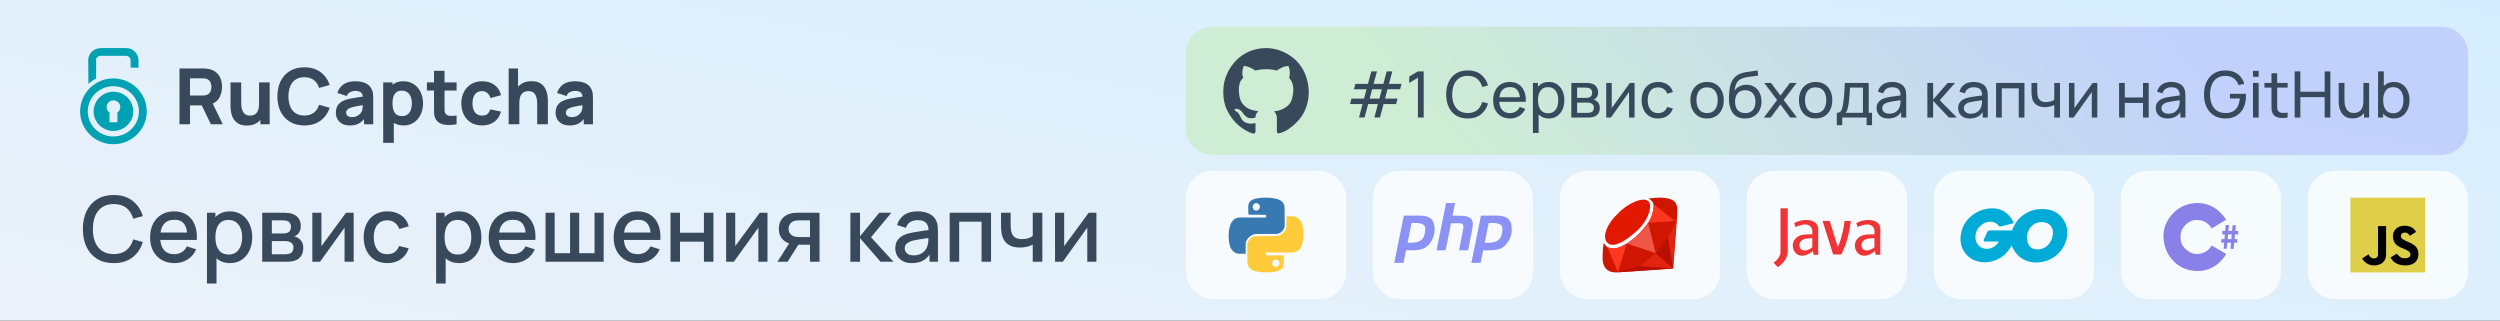 <svg width="468" height="60" viewBox="0 0 468 60" fill="none" xmlns="http://www.w3.org/2000/svg">
<rect x="0" y="0" width="468" height="60" fill="#333333" stroke="none"/>
<path d="M0 0H468V60H0V0Z" fill="url(#paint0_linear_624_3)"/>
<rect opacity="0.75" x="432" y="32" width="30" height="24" rx="5" fill="white"/>
<rect opacity="0.75" x="397" y="32" width="30" height="24" rx="5" fill="white"/>
<rect opacity="0.75" x="362" y="32" width="30" height="24" rx="5" fill="white"/>
<rect opacity="0.75" x="327" y="32" width="30" height="24" rx="5" fill="white"/>
<rect opacity="0.75" x="292" y="32" width="30" height="24" rx="5" fill="white"/>
<rect opacity="0.75" x="257" y="32" width="30" height="24" rx="5" fill="white"/>
<rect opacity="0.75" x="222" y="32" width="30" height="24" rx="5" fill="white"/>
<rect x="440" y="37" width="14" height="14" fill="#DFCE47"/>
<path d="M452.27 43.422C452.118 43.031 451.488 42.25 450.183 42.25C448.552 42.25 447.928 43.326 447.952 44.259C447.976 45.192 448.432 45.91 449.391 46.316C449.5 46.362 449.608 46.407 449.714 46.451C450.541 46.792 451.239 47.08 451.239 47.632C451.239 48.253 450.519 48.349 450.231 48.349C449.943 48.349 449.511 48.325 449.151 47.99C448.864 47.722 448.728 47.544 448.696 47.488L447.52 48.182C447.704 48.684 448.504 49.688 450.231 49.688C452.39 49.688 452.726 48.277 452.726 47.632C452.726 46.986 452.63 46.077 451.119 45.431C449.607 44.785 449.439 44.594 449.439 44.187C449.439 43.781 449.727 43.518 450.303 43.542C450.831 43.563 451.119 44.163 451.119 44.163L452.27 43.422Z" fill="black"/>
<path d="M445.169 42.322H446.68V47.608C446.68 48.828 445.913 49.688 444.377 49.688C443.149 49.688 442.41 48.812 442.194 48.373L443.394 47.608C443.49 47.863 443.821 48.373 444.377 48.373C445.073 48.373 445.169 47.823 445.169 47.679V42.322Z" fill="black"/>
<path fill-rule="evenodd" clip-rule="evenodd" d="M416.649 42.136L416.554 43.225H415.995V43.878H416.496L416.418 44.769H415.818V45.423H416.361L416.26 46.571H416.844L416.953 45.423H417.653L417.551 46.591H418.134L418.246 45.423H418.823V44.769H418.308L418.393 43.878H419V43.225H418.456L418.558 42.156H417.94L417.846 43.225H417.164L417.268 42.136H416.649ZM417.71 44.769L417.788 43.878H417.101L417.016 44.769H417.71Z" fill="#8A81E8"/>
<path d="M416.738 47.537L414.01 45.944C414.01 45.944 413.629 46.869 412.465 47.319C411.01 47.881 409.95 47.412 409.01 46.507C408.071 45.601 407.829 43.695 408.813 42.446C409.798 41.197 410.904 41.009 412.162 41.306C413.168 41.543 413.824 42.373 414.025 42.758L416.722 41.15C416.692 41.03 416.422 40.581 415.586 39.744C414.541 38.698 412.798 37.792 410.647 38.042C408.495 38.292 406.707 39.463 405.586 41.665C404.465 43.867 405.177 46.397 405.859 47.537C406.541 48.677 408.177 50.832 411.677 50.723C414.477 50.636 416.217 48.563 416.738 47.537Z" fill="#8A81E8"/>
<path d="M379.679 45.65C379.278 44.657 379.447 43.812 379.742 43.136H372.581C372.243 43.136 372.116 43.221 372.031 43.389C371.947 43.559 371.524 44.509 371.398 44.763C371.271 45.016 371.334 45.206 371.567 45.206C371.752 45.206 373.39 45.22 374.186 45.227C374.165 45.27 374.085 45.401 373.933 45.587C373.743 45.819 373.13 46.453 372.327 46.558C371.524 46.664 370.637 46.41 370.151 45.671C369.665 44.932 369.644 43.516 370.362 42.671C371.081 41.826 371.799 41.509 372.581 41.509C373.362 41.509 373.933 41.953 374.123 42.206C374.313 42.46 374.482 42.397 374.609 42.375C374.735 42.354 376.616 41.868 376.785 41.826C376.954 41.784 376.954 41.657 376.89 41.53C376.827 41.404 376.235 40.178 375.031 39.502C373.827 38.826 372.221 38.89 370.912 39.354C369.602 39.819 367.996 40.981 367.384 42.692C366.771 44.404 366.834 46.115 367.996 47.53C369.158 48.946 370.743 49.072 371.461 49.093C372.179 49.115 373.214 49.009 374.545 48.206C375.61 47.564 376.355 46.417 376.595 45.925C376.7 46.277 377.093 47.154 377.82 47.847C378.728 48.713 379.827 49.093 381.052 49.136C382.277 49.178 384.2 48.777 385.615 47.129C387.031 45.481 387.031 43.833 386.988 43.136C386.946 42.439 384.221 42.714 384.284 43.136C384.348 43.559 384.348 44.53 383.714 45.46C383.08 46.389 382.172 46.643 381.644 46.685C381.115 46.727 380.08 46.643 379.679 45.65Z" fill="#00ACD7"/>
<path d="M379.742 43.136C379.594 43.453 376.506 43.643 376.658 43.136C376.721 42.925 377.241 41.501 378.39 40.537C379.827 39.333 381.369 39.143 382.024 39.122C382.679 39.101 384.326 39.122 385.531 40.242C386.735 41.361 386.967 42.692 386.988 43.136C387.009 43.58 384.326 43.453 384.284 43.136C384.242 42.819 383.883 41.594 382.235 41.573C380.587 41.551 379.89 42.819 379.742 43.136Z" fill="#00ACD7"/>
<path d="M332.785 50L332 49.163C332.436 48.914 333.308 48.165 333.308 47.16V39H334.674C334.665 40.963 334.651 45.295 334.674 46.921C334.698 48.547 333.424 49.651 332.785 50Z" fill="#F03435"/>
<path d="M343.163 47.639L341.186 41.361H342.523L344.035 46.234C344.141 46.054 344.442 45.367 344.79 44.052C345.139 42.736 345.265 41.71 345.285 41.361H346.476C346.428 41.83 346.238 43.125 345.866 44.56C345.494 45.995 344.916 47.21 344.674 47.639H343.163Z" fill="#F03435"/>
<path d="M338.104 41.182C337.035 41.182 336.166 41.581 335.866 41.78L336.128 42.497C336.496 42.328 337.383 41.995 337.988 42.019C338.744 42.049 339.267 42.587 339.267 43.185V45.875C339.267 46.688 339.422 47.429 339.5 47.698H340.372C340.362 46.503 340.348 43.878 340.372 42.946C340.401 41.78 339.441 41.182 338.104 41.182Z" fill="#F03435"/>
<path d="M337.407 43.962C338.081 43.842 339.044 43.852 339.441 43.872V44.59C339.209 44.59 338.604 44.608 338.046 44.679C337.349 44.769 336.854 45.277 336.854 45.875C336.854 46.473 337.145 46.891 337.872 46.891C338.453 46.891 339.16 46.413 339.441 46.174V46.891C339.238 47.14 338.598 47.68 337.668 47.848C336.506 48.057 335.604 47.13 335.604 45.965C335.604 44.799 336.564 44.111 337.407 43.962Z" fill="#F03435"/>
<path d="M349.732 41.182C348.662 41.182 347.794 41.581 347.494 41.78L347.755 42.497C348.123 42.328 349.011 41.995 349.616 42.019C350.371 42.049 350.895 42.587 350.895 43.185V45.875C350.895 46.688 351.05 47.429 351.127 47.698H351.999C351.99 46.503 351.976 43.878 351.999 42.946C352.028 41.78 351.069 41.182 349.732 41.182Z" fill="#F03435"/>
<path d="M349.034 43.962C349.709 43.842 350.672 43.852 351.069 43.872V44.59C350.837 44.59 350.232 44.608 349.674 44.679C348.976 44.769 348.482 45.277 348.482 45.875C348.482 46.473 348.773 46.891 349.499 46.891C350.081 46.891 350.788 46.413 351.069 46.174V46.891C350.866 47.14 350.226 47.68 349.296 47.848C348.133 48.057 347.232 47.13 347.232 45.965C347.232 44.799 348.191 44.111 349.034 43.962Z" fill="#F03435"/>
<path fill-rule="evenodd" clip-rule="evenodd" d="M313.203 50.281C313.203 50.281 304.718 50.883 302.772 50.991C300.827 51.114 300 49.957 300 48.322C300 46.703 300.214 45.422 300.214 45.422C300.214 45.422 300.505 45.993 300.888 46.255C301.271 46.517 302.098 46.641 303.125 46.286C304.151 45.931 305.575 45.006 306.77 43.787C307.95 42.568 308.823 41.504 309.221 40.316C309.619 39.128 309.65 38.373 309.42 37.925C309.175 37.462 308.608 37.169 308.608 37.169C308.608 37.169 310.293 36.876 311.733 37.061C313.188 37.231 313.984 37.848 314 39.206C314.015 40.578 313.203 50.281 313.203 50.281Z" fill="#CE1600"/>
<path d="M312.218 44.475L313.806 41.407L313.191 50.252L312.218 44.475Z" fill="#E3240E"/>
<path d="M306.676 43.887C307.402 43.182 308.21 42.135 308.523 41.7L309.95 47.38L304.537 45.584C304.948 45.312 305.95 44.592 306.676 43.887Z" fill="#EF5645"/>
<path fill-rule="evenodd" clip-rule="evenodd" d="M302.777 40.062C304.974 37.789 307.707 36.846 308.568 37.669C309.43 38.507 308.539 41.288 306.489 43.158C304.425 45.027 302.257 46.433 301.069 45.581C299.866 44.713 300.49 42.305 302.777 40.062Z" fill="#E21800"/>
<path fill-rule="evenodd" clip-rule="evenodd" d="M300.889 46.255L302.885 50.97L304.549 45.577C304.549 45.577 303.263 46.379 302.39 46.471C301.501 46.564 300.889 46.255 300.889 46.255Z" fill="#FF3720"/>
<path fill-rule="evenodd" clip-rule="evenodd" d="M313.602 41.381L309.512 38.188C309.512 38.188 309.635 38.712 309.497 39.267C309.374 39.823 309.206 40.455 309.037 40.794C308.884 41.118 308.517 41.72 308.517 41.72L313.602 41.381Z" fill="#FF3720"/>
<path fill-rule="evenodd" clip-rule="evenodd" d="M313.191 50.252L309.938 47.38L306.936 49.848L313.191 50.252Z" fill="#E3240E"/>
<path d="M306.936 49.828L313.158 50.252L302.852 50.97L306.936 49.828Z" fill="#B81003"/>
<path d="M309.95 47.38L312.218 44.507L313.191 50.252L309.95 47.38Z" fill="#B81003"/>
<path fill-rule="evenodd" clip-rule="evenodd" d="M268.925 46.845H270.617L271.635 41.783C271.635 41.783 272.926 41.797 273.38 41.803C273.834 41.809 274.028 42.247 273.944 42.71C273.86 43.173 273.14 46.858 273.14 46.858L274.839 46.845C274.839 46.845 275.455 43.617 275.636 42.703C275.818 41.797 275.688 41.099 275.163 40.772C274.638 40.453 274.119 40.407 273.483 40.388C272.854 40.374 271.908 40.368 271.908 40.368L272.388 38.02L270.708 38L268.925 46.845Z" fill="#8A93F5"/>
<path d="M263.039 46.843C264.121 46.858 265.698 46.956 266.683 46.428C267.189 46.16 267.993 45.365 268.362 44.243C268.732 43.121 268.531 41.796 268.161 41.268C267.377 40.142 265.507 40.375 264.309 40.37C264.258 40.65 264.163 41.148 264.042 41.767C264.912 41.698 266.783 41.609 266.806 42.71C266.825 43.323 266.735 43.89 266.482 44.412C265.94 45.531 264.415 45.462 263.318 45.44C263.22 45.934 263.125 46.41 263.039 46.843Z" fill="#8A93F5"/>
<path d="M264.523 40.37L262.796 40.361L261 49.213L262.731 49.207C263.313 46.257 263.919 43.315 264.523 40.37Z" fill="#8A93F5"/>
<path d="M277.48 46.843C278.563 46.858 280.14 46.956 281.124 46.428C281.63 46.16 282.434 45.365 282.804 44.243C283.174 43.121 282.972 41.796 282.603 41.268C281.819 40.142 279.948 40.375 278.75 40.37C278.699 40.65 278.604 41.148 278.484 41.767C279.353 41.698 281.224 41.609 281.248 42.71C281.267 43.323 281.176 43.89 280.923 44.412C280.381 45.531 278.857 45.462 277.76 45.44C277.662 45.934 277.567 46.41 277.48 46.843Z" fill="#8A93F5"/>
<path d="M278.965 40.37L277.238 40.361L275.441 49.213L277.173 49.207C277.754 46.257 278.36 43.315 278.965 40.37Z" fill="#8A93F5"/>
<path fill-rule="evenodd" clip-rule="evenodd" d="M233.703 40.188L237.027 40.213L237.015 40.713C237.015 40.713 232.945 40.738 232.212 40.713C231.491 40.689 231.002 40.982 230.623 41.495C230.244 41.995 230 43.057 230 44.009C230 44.949 230.098 46.011 230.501 46.621C230.917 47.219 231.393 47.5 231.968 47.5C232.542 47.5 233.19 47.5 233.19 47.5C233.19 47.5 233.177 46.182 233.19 45.596C233.19 44.998 234.008 43.826 235.145 43.801C236.294 43.789 238.224 43.789 238.97 43.789C239.715 43.789 240.485 42.959 240.498 42.264C240.51 41.568 240.473 39.773 240.473 38.992C240.473 38.211 240.106 37.723 239.605 37.467C239.104 37.198 238.151 37.015 237.161 37.003C236.159 36.978 234.925 37.113 234.363 37.442C233.788 37.784 233.666 38.309 233.666 38.712C233.678 39.114 233.703 40.188 233.703 40.188ZM235.169 38.028C235.548 38.028 235.854 38.345 235.854 38.724C235.854 39.102 235.548 39.42 235.169 39.42C234.79 39.42 234.485 39.102 234.485 38.724C234.485 38.345 234.79 38.028 235.169 38.028Z" fill="#3779B0"/>
<path fill-rule="evenodd" clip-rule="evenodd" d="M240.297 47.816L236.973 47.792L236.985 47.28C236.985 47.28 241.055 47.255 241.788 47.28C242.509 47.304 242.998 47.012 243.377 46.512C243.756 45.999 244 44.939 244 44C244 43.048 243.902 41.988 243.499 41.39C243.083 40.781 242.607 40.5 242.032 40.5C241.458 40.5 240.81 40.5 240.81 40.5C240.81 40.5 240.823 41.817 240.81 42.414C240.81 43 239.992 44.183 238.855 44.195C237.706 44.207 235.776 44.207 235.03 44.207C234.285 44.219 233.515 45.036 233.502 45.731C233.49 46.426 233.527 48.231 233.527 48.999C233.527 49.78 233.894 50.267 234.395 50.536C234.896 50.792 235.849 50.975 236.839 50.999C237.841 51.011 239.075 50.889 239.637 50.548C240.212 50.206 240.334 49.694 240.334 49.28C240.322 48.877 240.297 47.816 240.297 47.816ZM238.831 49.963C238.452 49.963 238.146 49.658 238.146 49.267C238.146 48.889 238.452 48.585 238.831 48.585C239.21 48.585 239.515 48.889 239.515 49.267C239.515 49.658 239.21 49.963 238.831 49.963Z" fill="#FFCB3A"/>
<path opacity="0.75" d="M222 10C222 7.239 224.239 5 227 5H457C459.761 5 462 7.239 462 10V24C462 26.761 459.761 29 457 29H227C224.239 29 222 26.761 222 24V10Z" fill="url(#paint1_linear_624_3)"/>
<path d="M254.4 21.994L255.072 19.48H252.72L252.99 18.46H255.348L255.81 16.708H253.458L253.734 15.694H256.086L256.71 13.36H257.766L257.136 15.694H258.966L259.59 13.36H260.646L260.016 15.694H262.368L262.098 16.708H259.746L259.272 18.46H261.624L261.354 19.48H259.002L258.33 21.994H257.28L257.946 19.48H256.122L255.45 21.994H254.4ZM256.398 18.46H258.222L258.69 16.708H256.866L256.398 18.46ZM265.432 22V14.542L263.806 15.526V14.332L265.432 13.36H266.518V22H265.432ZM274.755 22.18C273.895 22.18 273.165 21.99 272.565 21.61C271.965 21.23 271.507 20.702 271.191 20.026C270.879 19.35 270.723 18.568 270.723 17.68C270.723 16.792 270.879 16.01 271.191 15.334C271.507 14.658 271.965 14.13 272.565 13.75C273.165 13.37 273.895 13.18 274.755 13.18C275.755 13.18 276.577 13.434 277.221 13.942C277.869 14.45 278.315 15.134 278.559 15.994L277.473 16.282C277.297 15.638 276.983 15.13 276.531 14.758C276.079 14.386 275.487 14.2 274.755 14.2C274.111 14.2 273.575 14.346 273.147 14.638C272.719 14.93 272.397 15.338 272.181 15.862C271.965 16.382 271.855 16.988 271.851 17.68C271.847 18.368 271.953 18.974 272.169 19.498C272.385 20.018 272.709 20.426 273.141 20.722C273.573 21.014 274.111 21.16 274.755 21.16C275.487 21.16 276.079 20.974 276.531 20.602C276.983 20.226 277.297 19.718 277.473 19.078L278.559 19.366C278.315 20.222 277.869 20.906 277.221 21.418C276.577 21.926 275.755 22.18 274.755 22.18ZM282.683 22.18C282.047 22.18 281.491 22.04 281.015 21.76C280.543 21.476 280.175 21.082 279.911 20.578C279.647 20.07 279.515 19.478 279.515 18.802C279.515 18.094 279.645 17.482 279.905 16.966C280.165 16.446 280.527 16.046 280.991 15.766C281.459 15.482 282.007 15.34 282.635 15.34C283.287 15.34 283.841 15.49 284.297 15.79C284.757 16.09 285.101 16.518 285.329 17.074C285.561 17.63 285.661 18.292 285.629 19.06H284.549V18.676C284.537 17.88 284.375 17.286 284.063 16.894C283.751 16.498 283.287 16.3 282.671 16.3C282.011 16.3 281.509 16.512 281.165 16.936C280.821 17.36 280.649 17.968 280.649 18.76C280.649 19.524 280.821 20.116 281.165 20.536C281.509 20.956 281.999 21.166 282.635 21.166C283.063 21.166 283.435 21.068 283.751 20.872C284.067 20.676 284.315 20.394 284.495 20.026L285.521 20.38C285.269 20.952 284.889 21.396 284.381 21.712C283.877 22.024 283.311 22.18 282.683 22.18ZM280.289 19.06V18.202H285.077V19.06H280.289ZM289.941 22.18C289.333 22.18 288.821 22.03 288.405 21.73C287.989 21.426 287.673 21.016 287.457 20.5C287.245 19.98 287.139 19.398 287.139 18.754C287.139 18.102 287.245 17.518 287.457 17.002C287.673 16.486 287.989 16.08 288.405 15.784C288.825 15.488 289.339 15.34 289.947 15.34C290.547 15.34 291.063 15.49 291.495 15.79C291.931 16.086 292.265 16.492 292.497 17.008C292.729 17.524 292.845 18.106 292.845 18.754C292.845 19.402 292.729 19.984 292.497 20.5C292.265 21.016 291.931 21.426 291.495 21.73C291.063 22.03 290.545 22.18 289.941 22.18ZM286.959 24.88V15.52H287.913V20.29H288.033V24.88H286.959ZM289.809 21.202C290.237 21.202 290.591 21.094 290.871 20.878C291.151 20.662 291.361 20.37 291.501 20.002C291.641 19.63 291.711 19.214 291.711 18.754C291.711 18.298 291.641 17.886 291.501 17.518C291.365 17.15 291.153 16.858 290.865 16.642C290.581 16.426 290.219 16.318 289.779 16.318C289.359 16.318 289.011 16.422 288.735 16.63C288.459 16.834 288.253 17.12 288.117 17.488C287.981 17.852 287.913 18.274 287.913 18.754C287.913 19.226 287.979 19.648 288.111 20.02C288.247 20.388 288.455 20.678 288.735 20.89C289.015 21.098 289.373 21.202 289.809 21.202ZM294.154 22V15.52H296.914C297.078 15.52 297.254 15.53 297.442 15.55C297.634 15.566 297.808 15.596 297.964 15.64C298.312 15.732 298.598 15.922 298.822 16.21C299.05 16.494 299.164 16.854 299.164 17.29C299.164 17.534 299.126 17.746 299.05 17.926C298.978 18.106 298.874 18.262 298.738 18.394C298.678 18.454 298.612 18.508 298.54 18.556C298.468 18.604 298.396 18.642 298.324 18.67C298.464 18.694 298.606 18.748 298.75 18.832C298.978 18.956 299.156 19.13 299.284 19.354C299.416 19.578 299.482 19.864 299.482 20.212C299.482 20.652 299.376 21.016 299.164 21.304C298.952 21.588 298.66 21.784 298.288 21.892C298.132 21.936 297.96 21.966 297.772 21.982C297.584 21.994 297.402 22 297.226 22H294.154ZM295.234 21.13H297.166C297.25 21.13 297.35 21.122 297.466 21.106C297.586 21.09 297.692 21.07 297.784 21.046C297.992 20.986 298.142 20.874 298.234 20.71C298.33 20.546 298.378 20.368 298.378 20.176C298.378 19.92 298.306 19.712 298.162 19.552C298.022 19.392 297.836 19.292 297.604 19.252C297.52 19.228 297.428 19.214 297.328 19.21C297.232 19.206 297.146 19.204 297.07 19.204H295.234V21.13ZM295.234 18.322H296.842C296.954 18.322 297.072 18.316 297.196 18.304C297.32 18.288 297.428 18.262 297.52 18.226C297.704 18.158 297.838 18.046 297.922 17.89C298.01 17.73 298.054 17.556 298.054 17.368C298.054 17.16 298.006 16.978 297.91 16.822C297.818 16.662 297.676 16.552 297.484 16.492C297.356 16.444 297.212 16.418 297.052 16.414C296.896 16.406 296.796 16.402 296.752 16.402H295.234V18.322ZM305.992 15.52V22H304.96V17.224L301.564 22H300.682V15.52H301.714V20.23L305.116 15.52H305.992ZM310.402 22.18C309.746 22.18 309.188 22.034 308.728 21.742C308.272 21.446 307.924 21.04 307.684 20.524C307.444 20.008 307.32 19.42 307.312 18.76C307.32 18.084 307.446 17.49 307.69 16.978C307.938 16.462 308.292 16.06 308.752 15.772C309.212 15.484 309.766 15.34 310.414 15.34C311.098 15.34 311.686 15.508 312.178 15.844C312.674 16.18 313.006 16.64 313.174 17.224L312.118 17.542C311.982 17.166 311.76 16.874 311.452 16.666C311.148 16.458 310.798 16.354 310.402 16.354C309.958 16.354 309.592 16.458 309.304 16.666C309.016 16.87 308.802 17.154 308.662 17.518C308.522 17.878 308.45 18.292 308.446 18.76C308.454 19.48 308.62 20.062 308.944 20.506C309.272 20.946 309.758 21.166 310.402 21.166C310.826 21.166 311.178 21.07 311.458 20.878C311.738 20.682 311.95 20.4 312.094 20.032L313.174 20.314C312.95 20.918 312.6 21.38 312.124 21.7C311.648 22.02 311.074 22.18 310.402 22.18ZM319.561 22.18C318.917 22.18 318.361 22.034 317.893 21.742C317.429 21.45 317.071 21.046 316.819 20.53C316.567 20.014 316.441 19.422 316.441 18.754C316.441 18.074 316.569 17.478 316.825 16.966C317.081 16.454 317.443 16.056 317.911 15.772C318.379 15.484 318.929 15.34 319.561 15.34C320.209 15.34 320.767 15.486 321.235 15.778C321.703 16.066 322.061 16.468 322.309 16.984C322.561 17.496 322.687 18.086 322.687 18.754C322.687 19.43 322.561 20.026 322.309 20.542C322.057 21.054 321.697 21.456 321.229 21.748C320.761 22.036 320.205 22.18 319.561 22.18ZM319.561 21.166C320.233 21.166 320.733 20.942 321.061 20.494C321.389 20.046 321.553 19.466 321.553 18.754C321.553 18.022 321.387 17.44 321.055 17.008C320.723 16.572 320.225 16.354 319.561 16.354C319.109 16.354 318.737 16.456 318.445 16.66C318.153 16.864 317.935 17.146 317.791 17.506C317.647 17.866 317.575 18.282 317.575 18.754C317.575 19.482 317.743 20.066 318.079 20.506C318.415 20.946 318.909 21.166 319.561 21.166ZM326.642 22.186C326.03 22.182 325.508 22.05 325.076 21.79C324.644 21.526 324.308 21.14 324.068 20.632C323.828 20.124 323.694 19.502 323.666 18.766C323.65 18.426 323.654 18.052 323.678 17.644C323.706 17.236 323.75 16.844 323.81 16.468C323.874 16.092 323.954 15.782 324.05 15.538C324.158 15.246 324.31 14.976 324.506 14.728C324.706 14.476 324.93 14.268 325.178 14.104C325.43 13.932 325.712 13.798 326.024 13.702C326.336 13.606 326.662 13.532 327.002 13.48C327.346 13.424 327.69 13.376 328.034 13.336C328.378 13.292 328.706 13.24 329.018 13.18L329.126 14.14C328.906 14.188 328.646 14.23 328.346 14.266C328.046 14.298 327.734 14.336 327.41 14.38C327.09 14.424 326.782 14.486 326.486 14.566C326.194 14.642 325.942 14.748 325.73 14.884C325.418 15.072 325.178 15.354 325.01 15.73C324.846 16.102 324.746 16.52 324.71 16.984C324.958 16.6 325.28 16.318 325.676 16.138C326.072 15.958 326.494 15.868 326.942 15.868C327.522 15.868 328.022 16.004 328.442 16.276C328.862 16.544 329.184 16.914 329.408 17.386C329.636 17.858 329.75 18.396 329.75 19C329.75 19.64 329.622 20.2 329.366 20.68C329.11 21.16 328.748 21.532 328.28 21.796C327.816 22.06 327.27 22.19 326.642 22.186ZM326.708 21.172C327.336 21.172 327.812 20.978 328.136 20.59C328.46 20.198 328.622 19.678 328.622 19.03C328.622 18.366 328.454 17.844 328.118 17.464C327.782 17.08 327.31 16.888 326.702 16.888C326.086 16.888 325.614 17.08 325.286 17.464C324.962 17.844 324.8 18.366 324.8 19.03C324.8 19.698 324.964 20.222 325.292 20.602C325.62 20.982 326.092 21.172 326.708 21.172ZM330.202 22L332.68 18.724L330.256 15.52H331.528L333.304 17.896L335.062 15.52H336.334L333.91 18.724L336.394 22H335.116L333.304 19.552L331.48 22H330.202ZM339.881 22.18C339.237 22.18 338.681 22.034 338.213 21.742C337.749 21.45 337.391 21.046 337.139 20.53C336.887 20.014 336.761 19.422 336.761 18.754C336.761 18.074 336.889 17.478 337.145 16.966C337.401 16.454 337.763 16.056 338.231 15.772C338.699 15.484 339.249 15.34 339.881 15.34C340.529 15.34 341.087 15.486 341.555 15.778C342.023 16.066 342.381 16.468 342.629 16.984C342.881 17.496 343.007 18.086 343.007 18.754C343.007 19.43 342.881 20.026 342.629 20.542C342.377 21.054 342.017 21.456 341.549 21.748C341.081 22.036 340.525 22.18 339.881 22.18ZM339.881 21.166C340.553 21.166 341.053 20.942 341.381 20.494C341.709 20.046 341.873 19.466 341.873 18.754C341.873 18.022 341.707 17.44 341.375 17.008C341.043 16.572 340.545 16.354 339.881 16.354C339.429 16.354 339.057 16.456 338.765 16.66C338.473 16.864 338.255 17.146 338.111 17.506C337.967 17.866 337.895 18.282 337.895 18.754C337.895 19.482 338.063 20.066 338.399 20.506C338.735 20.946 339.229 21.166 339.881 21.166ZM343.848 23.44V21.118C344.212 21.118 344.472 21 344.628 20.764C344.784 20.524 344.91 20.13 345.006 19.582C345.07 19.238 345.122 18.87 345.162 18.478C345.202 18.086 345.236 17.65 345.264 17.17C345.296 16.686 345.326 16.136 345.354 15.52H349.818V21.118H350.448V23.44H349.428V22H344.868V23.44H343.848ZM345.492 21.118H348.75V16.402H346.32C346.308 16.686 346.292 16.984 346.272 17.296C346.252 17.604 346.228 17.912 346.2 18.22C346.176 18.528 346.146 18.82 346.11 19.096C346.078 19.368 346.04 19.612 345.996 19.828C345.944 20.128 345.884 20.382 345.816 20.59C345.748 20.798 345.64 20.974 345.492 21.118ZM353.495 22.18C353.011 22.18 352.605 22.092 352.277 21.916C351.953 21.736 351.707 21.5 351.539 21.208C351.375 20.916 351.293 20.596 351.293 20.248C351.293 19.908 351.357 19.614 351.485 19.366C351.617 19.114 351.801 18.906 352.037 18.742C352.273 18.574 352.555 18.442 352.883 18.346C353.191 18.262 353.535 18.19 353.915 18.13C354.299 18.066 354.687 18.008 355.079 17.956C355.471 17.904 355.837 17.854 356.177 17.806L355.793 18.028C355.805 17.452 355.689 17.026 355.445 16.75C355.205 16.474 354.789 16.336 354.197 16.336C353.805 16.336 353.461 16.426 353.165 16.606C352.873 16.782 352.667 17.07 352.547 17.47L351.533 17.164C351.689 16.596 351.991 16.15 352.439 15.826C352.887 15.502 353.477 15.34 354.209 15.34C354.797 15.34 355.301 15.446 355.721 15.658C356.145 15.866 356.449 16.182 356.633 16.606C356.725 16.806 356.783 17.024 356.807 17.26C356.831 17.492 356.842 17.736 356.842 17.992V22H355.895V20.446L356.117 20.59C355.873 21.114 355.531 21.51 355.091 21.778C354.655 22.046 354.123 22.18 353.495 22.18ZM353.657 21.286C354.041 21.286 354.373 21.218 354.653 21.082C354.937 20.942 355.165 20.76 355.337 20.536C355.509 20.308 355.621 20.06 355.673 19.792C355.733 19.592 355.765 19.37 355.769 19.126C355.777 18.878 355.781 18.688 355.781 18.556L356.153 18.718C355.805 18.766 355.463 18.812 355.127 18.856C354.791 18.9 354.473 18.948 354.173 19C353.873 19.048 353.603 19.106 353.363 19.174C353.187 19.23 353.021 19.302 352.865 19.39C352.713 19.478 352.589 19.592 352.493 19.732C352.4 19.868 352.354 20.038 352.354 20.242C352.354 20.418 352.399 20.586 352.487 20.746C352.579 20.906 352.719 21.036 352.907 21.136C353.099 21.236 353.349 21.286 353.657 21.286ZM360.799 22L360.805 15.52H361.885V18.64L364.603 15.52H365.989L363.127 18.76L366.325 22H364.831L361.885 18.88V22H360.799ZM368.764 22.18C368.28 22.18 367.874 22.092 367.546 21.916C367.222 21.736 366.976 21.5 366.808 21.208C366.644 20.916 366.562 20.596 366.562 20.248C366.562 19.908 366.626 19.614 366.754 19.366C366.886 19.114 367.07 18.906 367.306 18.742C367.542 18.574 367.824 18.442 368.152 18.346C368.46 18.262 368.804 18.19 369.184 18.13C369.568 18.066 369.956 18.008 370.348 17.956C370.74 17.904 371.106 17.854 371.446 17.806L371.062 18.028C371.074 17.452 370.958 17.026 370.714 16.75C370.474 16.474 370.058 16.336 369.466 16.336C369.074 16.336 368.73 16.426 368.434 16.606C368.142 16.782 367.936 17.07 367.816 17.47L366.802 17.164C366.958 16.596 367.26 16.15 367.708 15.826C368.156 15.502 368.746 15.34 369.478 15.34C370.066 15.34 370.57 15.446 370.99 15.658C371.414 15.866 371.718 16.182 371.902 16.606C371.994 16.806 372.052 17.024 372.076 17.26C372.1 17.492 372.112 17.736 372.112 17.992V22H371.164V20.446L371.386 20.59C371.142 21.114 370.8 21.51 370.36 21.778C369.924 22.046 369.392 22.18 368.764 22.18ZM368.926 21.286C369.31 21.286 369.642 21.218 369.922 21.082C370.206 20.942 370.434 20.76 370.606 20.536C370.778 20.308 370.89 20.06 370.942 19.792C371.002 19.592 371.034 19.37 371.038 19.126C371.046 18.878 371.05 18.688 371.05 18.556L371.422 18.718C371.074 18.766 370.732 18.812 370.396 18.856C370.06 18.9 369.742 18.948 369.442 19C369.142 19.048 368.872 19.106 368.632 19.174C368.456 19.23 368.29 19.302 368.134 19.39C367.982 19.478 367.858 19.592 367.762 19.732C367.67 19.868 367.624 20.038 367.624 20.242C367.624 20.418 367.668 20.586 367.756 20.746C367.848 20.906 367.988 21.036 368.176 21.136C368.368 21.236 368.618 21.286 368.926 21.286ZM373.666 22V15.52H378.976V22H377.908V16.534H374.734V22H373.666ZM384.556 22V19.666C384.34 19.774 384.078 19.866 383.77 19.942C383.466 20.018 383.14 20.056 382.792 20.056C382.132 20.056 381.6 19.908 381.196 19.612C380.792 19.316 380.528 18.89 380.404 18.334C380.368 18.166 380.342 17.992 380.326 17.812C380.314 17.632 380.306 17.468 380.302 17.32C380.298 17.172 380.296 17.064 380.296 16.996V15.52H381.376V16.996C381.376 17.112 381.38 17.256 381.388 17.428C381.396 17.596 381.416 17.76 381.448 17.92C381.528 18.316 381.694 18.614 381.946 18.814C382.202 19.014 382.562 19.114 383.026 19.114C383.338 19.114 383.626 19.074 383.89 18.994C384.154 18.914 384.376 18.808 384.556 18.676V15.52H385.63V22H384.556ZM392.617 15.52V22H391.585V17.224L388.189 22H387.307V15.52H388.339V20.23L391.741 15.52H392.617ZM396.693 22V15.52H397.761V18.25H401.169V15.52H402.237V22H401.169V19.264H397.761V22H396.693ZM405.76 22.18C405.276 22.18 404.87 22.092 404.542 21.916C404.218 21.736 403.972 21.5 403.804 21.208C403.64 20.916 403.558 20.596 403.558 20.248C403.558 19.908 403.622 19.614 403.75 19.366C403.882 19.114 404.066 18.906 404.302 18.742C404.538 18.574 404.82 18.442 405.148 18.346C405.456 18.262 405.8 18.19 406.18 18.13C406.564 18.066 406.952 18.008 407.344 17.956C407.736 17.904 408.102 17.854 408.442 17.806L408.058 18.028C408.07 17.452 407.954 17.026 407.71 16.75C407.47 16.474 407.054 16.336 406.462 16.336C406.07 16.336 405.726 16.426 405.43 16.606C405.138 16.782 404.932 17.07 404.812 17.47L403.798 17.164C403.954 16.596 404.256 16.15 404.704 15.826C405.152 15.502 405.742 15.34 406.474 15.34C407.062 15.34 407.566 15.446 407.986 15.658C408.41 15.866 408.714 16.182 408.898 16.606C408.99 16.806 409.048 17.024 409.072 17.26C409.096 17.492 409.108 17.736 409.108 17.992V22H408.16V20.446L408.382 20.59C408.138 21.114 407.796 21.51 407.356 21.778C406.92 22.046 406.388 22.18 405.76 22.18ZM405.922 21.286C406.306 21.286 406.638 21.218 406.918 21.082C407.202 20.942 407.43 20.76 407.602 20.536C407.774 20.308 407.886 20.06 407.938 19.792C407.998 19.592 408.03 19.37 408.034 19.126C408.042 18.878 408.046 18.688 408.046 18.556L408.418 18.718C408.07 18.766 407.728 18.812 407.392 18.856C407.056 18.9 406.738 18.948 406.438 19C406.138 19.048 405.868 19.106 405.628 19.174C405.452 19.23 405.286 19.302 405.13 19.39C404.978 19.478 404.854 19.592 404.758 19.732C404.666 19.868 404.62 20.038 404.62 20.242C404.62 20.418 404.664 20.586 404.752 20.746C404.844 20.906 404.984 21.036 405.172 21.136C405.364 21.236 405.614 21.286 405.922 21.286ZM416.568 22.18C415.976 22.18 415.436 22.076 414.948 21.868C414.46 21.66 414.04 21.362 413.688 20.974C413.336 20.582 413.064 20.11 412.872 19.558C412.684 19.002 412.59 18.376 412.59 17.68C412.59 16.76 412.754 15.964 413.082 15.292C413.41 14.62 413.872 14.102 414.468 13.738C415.064 13.37 415.764 13.186 416.568 13.186C417.536 13.186 418.316 13.412 418.908 13.864C419.5 14.312 419.908 14.926 420.132 15.706L419.052 15.928C418.872 15.404 418.576 14.986 418.164 14.674C417.752 14.362 417.238 14.206 416.622 14.206C415.978 14.202 415.442 14.346 415.014 14.638C414.59 14.926 414.27 15.332 414.054 15.856C413.838 16.38 413.728 16.988 413.724 17.68C413.72 18.368 413.826 18.972 414.042 19.492C414.258 20.012 414.58 20.42 415.008 20.716C415.44 21.008 415.978 21.156 416.622 21.16C417.178 21.164 417.646 21.058 418.026 20.842C418.406 20.626 418.7 20.314 418.908 19.906C419.116 19.498 419.242 19.008 419.286 18.436H417.45V17.554H420.414C420.426 17.634 420.432 17.73 420.432 17.842C420.436 17.95 420.438 18.024 420.438 18.064C420.438 18.852 420.29 19.558 419.994 20.182C419.702 20.802 419.268 21.29 418.692 21.646C418.12 22.002 417.412 22.18 416.568 22.18ZM421.757 14.374V13.27H422.825V14.374H421.757ZM421.757 22V15.52H422.825V22H421.757ZM428.243 22C427.859 22.076 427.479 22.106 427.103 22.09C426.731 22.078 426.399 22.004 426.107 21.868C425.815 21.728 425.593 21.512 425.441 21.22C425.313 20.964 425.243 20.706 425.231 20.446C425.223 20.182 425.219 19.884 425.219 19.552V13.72H426.287V19.504C426.287 19.768 426.289 19.994 426.293 20.182C426.301 20.37 426.343 20.532 426.419 20.668C426.563 20.924 426.791 21.074 427.103 21.118C427.419 21.162 427.799 21.15 428.243 21.082V22ZM423.905 16.402V15.52H428.243V16.402H423.905ZM429.559 22V13.36H430.627V17.17H435.175V13.36H436.243V22H435.175V18.184H430.627V22H429.559ZM440.386 22.168C439.97 22.168 439.612 22.102 439.312 21.97C439.016 21.838 438.77 21.662 438.574 21.442C438.378 21.222 438.224 20.978 438.112 20.71C438 20.442 437.92 20.168 437.872 19.888C437.828 19.608 437.806 19.346 437.806 19.102V15.52H438.886V18.766C438.886 19.07 438.914 19.364 438.97 19.648C439.026 19.932 439.12 20.188 439.252 20.416C439.388 20.644 439.568 20.824 439.792 20.956C440.02 21.088 440.304 21.154 440.644 21.154C440.912 21.154 441.156 21.108 441.376 21.016C441.596 20.924 441.784 20.788 441.94 20.608C442.096 20.424 442.216 20.192 442.3 19.912C442.384 19.632 442.426 19.306 442.426 18.934L443.128 19.15C443.128 19.774 443.014 20.312 442.786 20.764C442.562 21.216 442.244 21.564 441.832 21.808C441.424 22.048 440.942 22.168 440.386 22.168ZM442.546 22V20.266H442.426V15.52H443.5V22H442.546ZM448.156 22.18C447.548 22.18 447.036 22.03 446.62 21.73C446.204 21.426 445.888 21.016 445.672 20.5C445.46 19.98 445.354 19.398 445.354 18.754C445.354 18.102 445.46 17.518 445.672 17.002C445.888 16.486 446.204 16.08 446.62 15.784C447.04 15.488 447.554 15.34 448.162 15.34C448.762 15.34 449.278 15.49 449.71 15.79C450.146 16.086 450.48 16.492 450.712 17.008C450.944 17.524 451.06 18.106 451.06 18.754C451.06 19.402 450.944 19.984 450.712 20.5C450.48 21.016 450.146 21.426 449.71 21.73C449.278 22.03 448.76 22.18 448.156 22.18ZM445.174 22V13.36H446.248V17.23H446.128V22H445.174ZM448.024 21.202C448.452 21.202 448.806 21.094 449.086 20.878C449.366 20.662 449.576 20.37 449.716 20.002C449.856 19.63 449.926 19.214 449.926 18.754C449.926 18.298 449.856 17.886 449.716 17.518C449.58 17.15 449.368 16.858 449.08 16.642C448.796 16.426 448.434 16.318 447.994 16.318C447.574 16.318 447.226 16.422 446.95 16.63C446.674 16.834 446.468 17.12 446.332 17.488C446.196 17.852 446.128 18.274 446.128 18.754C446.128 19.226 446.194 19.648 446.326 20.02C446.462 20.388 446.67 20.678 446.95 20.89C447.23 21.098 447.588 21.202 448.024 21.202Z" fill="#38495C"/>
<path fill-rule="evenodd" clip-rule="evenodd" d="M235.578 20.813C235.578 20.813 235.018 21.276 235.027 21.965C235.027 22.005 234.457 22.231 233.808 22.095C233.379 22.005 232.886 21.537 232.623 21.105C232.365 20.673 231.896 20.381 231.54 20.366C231.282 20.356 231.106 20.436 231.101 20.547C231.101 20.647 231.248 20.768 231.448 20.879C231.701 21.014 231.94 21.256 232.165 21.759C232.355 22.181 232.555 22.668 233.159 22.935C234.169 23.387 235.032 22.98 235.032 23.056C235.032 23.764 235.027 24.509 235.027 24.654C235.027 24.896 234.793 25.107 234.33 24.941C233.862 24.775 232.486 24.182 231.35 22.98C230.214 21.779 229.429 20.386 229.156 18.943C228.882 17.495 228.941 15.66 229.555 14.162C230.175 12.669 231.297 10.944 233.325 9.884C235.349 8.823 237.948 8.682 240.124 9.652C242.299 10.618 243.386 12.015 244.04 13.257C244.698 14.499 245.225 16.555 244.903 18.546C244.581 20.537 243.737 21.774 243.098 22.503C242.464 23.227 241.362 24.197 240.45 24.599C239.538 25.006 239.036 25.142 239.031 24.569C239.026 24.001 239.036 22.88 239.031 22.09C239.026 21.306 238.514 20.828 238.514 20.828C238.514 20.828 239.382 20.803 240.202 20.376C241.021 19.944 241.611 19.421 241.874 18.44C242.143 17.46 242.186 16.48 242.006 15.851C241.83 15.228 241.572 14.886 241.46 14.735C241.348 14.589 241.309 14.574 241.309 14.574C241.309 14.574 241.465 14.273 241.465 13.649C241.465 13.031 241.226 12.382 241.226 12.382C241.226 12.382 240.723 12.302 239.977 12.654C239.226 13.001 239.026 13.207 239.026 13.207C239.026 13.207 238.187 12.945 237.037 12.95C235.886 12.955 234.974 13.197 234.974 13.197C234.974 13.197 234.588 12.89 234.008 12.644C233.433 12.392 232.852 12.327 232.852 12.327C232.852 12.327 232.54 13.076 232.555 13.654C232.569 14.237 232.74 14.559 232.74 14.559C232.74 14.559 232.257 14.946 232.062 15.63C231.867 16.314 231.862 17.42 232.067 18.224C232.272 19.034 232.521 19.386 232.989 19.823C233.452 20.255 234.057 20.532 234.666 20.663C235.276 20.793 235.578 20.813 235.578 20.813Z" fill="#38495C"/>
<path d="M33.6 23.267V12.818H38.002C38.103 12.818 38.238 12.822 38.407 12.832C38.581 12.837 38.735 12.851 38.87 12.876C39.493 12.972 40.002 13.178 40.398 13.492C40.799 13.807 41.093 14.204 41.281 14.682C41.47 15.156 41.564 15.686 41.564 16.271C41.564 17.147 41.346 17.897 40.912 18.521C40.478 19.14 39.797 19.522 38.87 19.667L38.002 19.726H35.569V23.267H33.6ZM39.479 23.267L37.423 19.014L39.45 18.622L41.709 23.267H39.479ZM35.569 17.882H37.915C38.016 17.882 38.127 17.878 38.248 17.868C38.369 17.858 38.48 17.839 38.581 17.81C38.846 17.737 39.051 17.616 39.196 17.447C39.341 17.273 39.44 17.082 39.493 16.874C39.551 16.661 39.58 16.46 39.58 16.271C39.58 16.083 39.551 15.884 39.493 15.677C39.44 15.464 39.341 15.273 39.196 15.103C39.051 14.929 38.846 14.806 38.581 14.733C38.48 14.704 38.369 14.685 38.248 14.675C38.127 14.665 38.016 14.661 37.915 14.661H35.569V17.882Z" fill="#38495C"/>
<path d="M46.21 23.499C45.597 23.499 45.098 23.395 44.712 23.187C44.326 22.979 44.024 22.715 43.807 22.396C43.594 22.076 43.442 21.745 43.351 21.402C43.259 21.053 43.203 20.736 43.184 20.451C43.165 20.166 43.155 19.958 43.155 19.827V15.43H45.153V19.131C45.153 19.309 45.163 19.539 45.182 19.82C45.202 20.096 45.262 20.374 45.363 20.654C45.465 20.935 45.629 21.169 45.856 21.358C46.087 21.547 46.413 21.641 46.833 21.641C47.002 21.641 47.183 21.614 47.376 21.561C47.569 21.508 47.75 21.407 47.919 21.257C48.088 21.102 48.225 20.877 48.332 20.582C48.443 20.282 48.498 19.89 48.498 19.406L49.627 19.943C49.627 20.562 49.502 21.143 49.251 21.685C49 22.227 48.621 22.664 48.114 22.998C47.612 23.332 46.978 23.499 46.21 23.499ZM48.744 23.267V20.669H48.498V15.43H50.482V23.267H48.744Z" fill="#38495C"/>
<path d="M56.979 23.484C55.937 23.484 55.037 23.257 54.279 22.802C53.526 22.347 52.944 21.711 52.534 20.894C52.129 20.076 51.926 19.126 51.926 18.042C51.926 16.958 52.129 16.008 52.534 15.19C52.944 14.373 53.526 13.737 54.279 13.282C55.037 12.827 55.937 12.6 56.979 12.6C58.176 12.6 59.18 12.897 59.991 13.492C60.807 14.087 61.381 14.893 61.714 15.909L59.73 16.46C59.537 15.826 59.212 15.335 58.753 14.987C58.294 14.634 57.703 14.457 56.979 14.457C56.318 14.457 55.765 14.605 55.321 14.9C54.882 15.195 54.551 15.611 54.33 16.148C54.108 16.685 53.996 17.316 53.996 18.042C53.996 18.768 54.108 19.399 54.33 19.936C54.551 20.473 54.882 20.889 55.321 21.184C55.765 21.479 56.318 21.627 56.979 21.627C57.703 21.627 58.294 21.45 58.753 21.097C59.212 20.744 59.537 20.253 59.73 19.624L61.714 20.175C61.381 21.191 60.807 21.997 59.991 22.592C59.18 23.187 58.176 23.484 56.979 23.484Z" fill="#38495C"/>
<path d="M65.48 23.484C64.92 23.484 64.445 23.378 64.054 23.165C63.668 22.947 63.373 22.659 63.17 22.302C62.973 21.939 62.874 21.54 62.874 21.104C62.874 20.741 62.929 20.41 63.04 20.11C63.151 19.81 63.33 19.547 63.576 19.319C63.827 19.087 64.162 18.893 64.582 18.739C64.872 18.632 65.217 18.538 65.618 18.456C66.018 18.373 66.472 18.296 66.978 18.223C67.485 18.146 68.043 18.061 68.651 17.97L67.941 18.361C67.941 17.897 67.83 17.556 67.608 17.338C67.386 17.12 67.015 17.012 66.493 17.012C66.204 17.012 65.902 17.082 65.588 17.222C65.275 17.362 65.055 17.611 64.93 17.97L63.149 17.404C63.347 16.755 63.718 16.228 64.264 15.822C64.809 15.415 65.552 15.212 66.493 15.212C67.184 15.212 67.797 15.319 68.332 15.531C68.868 15.744 69.273 16.112 69.549 16.634C69.703 16.925 69.795 17.215 69.824 17.505C69.853 17.795 69.867 18.119 69.867 18.477V23.267H68.144V21.656L68.39 21.989C68.009 22.517 67.596 22.899 67.152 23.136C66.713 23.368 66.156 23.484 65.48 23.484ZM65.9 21.931C66.262 21.931 66.566 21.869 66.812 21.743C67.063 21.612 67.261 21.465 67.406 21.3C67.555 21.136 67.657 20.998 67.71 20.887C67.811 20.674 67.869 20.427 67.883 20.146C67.903 19.861 67.912 19.624 67.912 19.435L68.492 19.58C67.908 19.677 67.435 19.759 67.073 19.827C66.711 19.89 66.419 19.948 66.197 20.001C65.975 20.054 65.779 20.113 65.61 20.175C65.417 20.253 65.26 20.337 65.14 20.429C65.024 20.516 64.937 20.613 64.879 20.72C64.826 20.826 64.799 20.945 64.799 21.075C64.799 21.254 64.843 21.409 64.93 21.54C65.021 21.665 65.149 21.762 65.313 21.83C65.478 21.898 65.673 21.931 65.9 21.931Z" fill="#38495C"/>
<path d="M75.587 23.484C74.809 23.484 74.16 23.303 73.639 22.94C73.118 22.577 72.725 22.084 72.459 21.46C72.198 20.836 72.068 20.132 72.068 19.348C72.068 18.564 72.198 17.861 72.459 17.237C72.72 16.613 73.103 16.119 73.61 15.756C74.117 15.393 74.742 15.212 75.485 15.212C76.233 15.212 76.885 15.391 77.44 15.749C77.995 16.107 78.424 16.598 78.728 17.222C79.037 17.841 79.192 18.55 79.192 19.348C79.192 20.132 79.04 20.836 78.736 21.46C78.437 22.084 78.017 22.577 77.476 22.94C76.936 23.303 76.306 23.484 75.587 23.484ZM71.735 26.75V15.43H73.473V20.799H73.719V26.75H71.735ZM75.268 21.728C75.693 21.728 76.04 21.622 76.311 21.409C76.581 21.196 76.781 20.911 76.911 20.553C77.042 20.19 77.107 19.788 77.107 19.348C77.107 18.913 77.039 18.516 76.904 18.158C76.769 17.795 76.559 17.508 76.274 17.295C75.994 17.077 75.635 16.968 75.196 16.968C74.785 16.968 74.452 17.067 74.197 17.266C73.946 17.464 73.762 17.742 73.646 18.1C73.531 18.458 73.473 18.874 73.473 19.348C73.473 19.822 73.531 20.238 73.646 20.596C73.762 20.954 73.95 21.232 74.211 21.431C74.477 21.629 74.829 21.728 75.268 21.728Z" fill="#38495C"/>
<path d="M85.476 23.267C84.936 23.368 84.405 23.412 83.883 23.397C83.367 23.387 82.904 23.298 82.493 23.129C82.088 22.954 81.779 22.676 81.567 22.294C81.374 21.936 81.272 21.573 81.263 21.206C81.253 20.833 81.248 20.412 81.248 19.943V13.253H83.218V19.827C83.218 20.132 83.22 20.408 83.225 20.654C83.234 20.896 83.285 21.09 83.377 21.235C83.55 21.511 83.828 21.66 84.209 21.685C84.591 21.709 85.013 21.689 85.476 21.627V23.267ZM79.916 16.954V15.43H85.476V16.954H79.916Z" fill="#38495C"/>
<path d="M90.24 23.484C89.43 23.484 88.735 23.303 88.156 22.94C87.576 22.577 87.132 22.084 86.823 21.46C86.514 20.836 86.36 20.132 86.36 19.348C86.36 18.555 86.519 17.846 86.838 17.222C87.161 16.598 87.615 16.107 88.199 15.749C88.783 15.391 89.473 15.212 90.269 15.212C91.191 15.212 91.963 15.447 92.586 15.916C93.213 16.38 93.614 17.017 93.788 17.824L91.819 18.347C91.703 17.941 91.5 17.624 91.211 17.396C90.926 17.169 90.602 17.055 90.24 17.055C89.825 17.055 89.485 17.157 89.22 17.36C88.954 17.558 88.759 17.832 88.633 18.18C88.508 18.523 88.445 18.913 88.445 19.348C88.445 20.03 88.595 20.584 88.894 21.01C89.198 21.431 89.647 21.641 90.24 21.641C90.684 21.641 91.022 21.54 91.254 21.336C91.486 21.133 91.659 20.843 91.775 20.466L93.788 20.887C93.566 21.718 93.146 22.36 92.528 22.809C91.91 23.259 91.148 23.484 90.24 23.484Z" fill="#38495C"/>
<path d="M100.564 23.267V19.566C100.564 19.387 100.555 19.16 100.535 18.884C100.516 18.603 100.456 18.323 100.354 18.042C100.253 17.762 100.086 17.527 99.855 17.338C99.628 17.149 99.305 17.055 98.885 17.055C98.716 17.055 98.535 17.082 98.342 17.135C98.149 17.188 97.968 17.292 97.799 17.447C97.63 17.597 97.49 17.82 97.379 18.115C97.273 18.41 97.22 18.802 97.22 19.29L96.09 18.753C96.09 18.134 96.216 17.553 96.467 17.012C96.718 16.47 97.094 16.032 97.596 15.698C98.103 15.364 98.74 15.198 99.507 15.198C100.12 15.198 100.62 15.302 101.006 15.51C101.392 15.718 101.691 15.981 101.904 16.3C102.121 16.62 102.275 16.954 102.367 17.302C102.459 17.645 102.514 17.96 102.533 18.245C102.553 18.531 102.562 18.739 102.562 18.869V23.267H100.564ZM95.221 23.267V12.818H96.973V18.187H97.22V23.267H95.221Z" fill="#38495C"/>
<path d="M106.613 23.484C106.053 23.484 105.578 23.378 105.187 23.165C104.801 22.947 104.506 22.659 104.303 22.302C104.106 21.939 104.007 21.54 104.007 21.104C104.007 20.741 104.062 20.41 104.173 20.11C104.284 19.81 104.463 19.547 104.709 19.319C104.96 19.087 105.295 18.893 105.715 18.739C106.005 18.632 106.35 18.538 106.75 18.456C107.151 18.373 107.605 18.296 108.111 18.223C108.618 18.146 109.176 18.061 109.784 17.97L109.074 18.361C109.074 17.897 108.963 17.556 108.741 17.338C108.519 17.12 108.148 17.012 107.626 17.012C107.337 17.012 107.035 17.082 106.721 17.222C106.408 17.362 106.188 17.611 106.063 17.97L104.282 17.404C104.48 16.755 104.851 16.228 105.397 15.822C105.942 15.415 106.685 15.212 107.626 15.212C108.317 15.212 108.93 15.319 109.465 15.531C110.001 15.744 110.406 16.112 110.682 16.634C110.836 16.925 110.928 17.215 110.957 17.505C110.986 17.795 111 18.119 111 18.477V23.267H109.277V21.656L109.523 21.989C109.142 22.517 108.729 22.899 108.285 23.136C107.846 23.368 107.289 23.484 106.613 23.484ZM107.033 21.931C107.395 21.931 107.699 21.869 107.945 21.743C108.196 21.612 108.394 21.465 108.539 21.3C108.688 21.136 108.79 20.998 108.843 20.887C108.944 20.674 109.002 20.427 109.016 20.146C109.036 19.861 109.045 19.624 109.045 19.435L109.625 19.58C109.041 19.677 108.568 19.759 108.206 19.827C107.844 19.89 107.552 19.948 107.33 20.001C107.108 20.054 106.912 20.113 106.743 20.175C106.55 20.253 106.393 20.337 106.273 20.429C106.157 20.516 106.07 20.613 106.012 20.72C105.959 20.826 105.932 20.945 105.932 21.075C105.932 21.254 105.976 21.409 106.063 21.54C106.154 21.665 106.282 21.762 106.446 21.83C106.61 21.898 106.806 21.931 107.033 21.931Z" fill="#38495C"/>
<path fill-rule="evenodd" clip-rule="evenodd" d="M21.217 14.682C24.662 14.682 27.477 17.461 27.477 20.862C27.477 24.221 24.662 27 21.217 27C17.773 27 15 24.221 15 20.862C15 17.461 17.773 14.682 21.217 14.682ZM16.554 15.719C16.554 15.719 16.932 15.387 17.268 15.138C17.605 14.889 17.983 14.682 17.983 14.682C17.983 14.682 18.025 11.696 17.983 11.24C17.983 10.825 18.361 10.452 18.823 10.452C19.327 10.452 23.234 10.452 23.612 10.452C24.032 10.452 24.452 10.825 24.452 11.323C24.452 11.82 24.452 12.65 24.452 12.65L25.922 12.691C25.922 12.691 25.922 12.152 25.922 11.24C25.922 10.286 25.124 9 23.612 9C22.058 9 20.587 9 18.991 9C17.352 9 16.512 10.203 16.512 11.281C16.512 12.401 16.554 15.719 16.554 15.719ZM21.217 17.171C23.276 17.171 24.956 18.829 24.956 20.862C24.956 22.852 23.276 24.512 21.217 24.512C19.201 24.512 17.52 22.852 17.52 20.862C17.52 18.829 19.201 17.171 21.217 17.171ZM21.217 18.788C21.931 18.788 22.52 19.327 22.52 20.032C22.52 20.447 22.267 20.862 21.974 21.069V22.894H20.503V21.069C20.167 20.862 19.957 20.447 19.957 20.032C19.957 19.327 20.545 18.788 21.217 18.788ZM21.217 16.134C23.864 16.134 26.006 18.249 26.006 20.862C26.006 23.433 23.864 25.548 21.217 25.548C18.571 25.548 16.428 23.433 16.428 20.862C16.428 18.249 18.571 16.134 21.217 16.134Z" fill="#00A1B3"/>
<path d="M21.299 49.255C20.075 49.255 19.032 48.989 18.171 48.456C17.309 47.918 16.649 47.17 16.19 46.212C15.737 45.254 15.51 44.144 15.51 42.88C15.51 41.616 15.737 40.506 16.19 39.548C16.649 38.59 17.309 37.845 18.171 37.312C19.032 36.774 20.075 36.505 21.299 36.505C22.709 36.505 23.877 36.862 24.8 37.576C25.73 38.29 26.376 39.251 26.738 40.458L24.936 40.942C24.698 40.086 24.273 39.415 23.662 38.928C23.055 38.44 22.267 38.197 21.299 38.197C20.431 38.197 19.709 38.392 19.131 38.783C18.553 39.174 18.117 39.721 17.822 40.423C17.533 41.126 17.389 41.945 17.389 42.88C17.383 43.815 17.524 44.634 17.814 45.337C18.108 46.039 18.544 46.586 19.122 46.977C19.706 47.368 20.431 47.563 21.299 47.563C22.267 47.563 23.055 47.32 23.662 46.833C24.273 46.34 24.698 45.668 24.936 44.818L26.738 45.303C26.376 46.51 25.73 47.47 24.8 48.184C23.877 48.898 22.709 49.255 21.299 49.255ZM32.679 49.255C31.767 49.255 30.965 49.057 30.274 48.66C29.588 48.258 29.053 47.7 28.668 46.986C28.288 46.266 28.098 45.433 28.098 44.486C28.098 43.483 28.285 42.614 28.659 41.877C29.039 41.14 29.566 40.571 30.24 40.169C30.914 39.766 31.699 39.565 32.594 39.565C33.529 39.565 34.326 39.783 34.983 40.219C35.64 40.65 36.13 41.265 36.453 42.064C36.782 42.863 36.913 43.812 36.844 44.911H35.068V44.266C35.057 43.2 34.853 42.413 34.456 41.903C34.065 41.392 33.467 41.138 32.663 41.138C31.773 41.138 31.104 41.418 30.657 41.979C30.209 42.54 29.985 43.35 29.985 44.41C29.985 45.419 30.209 46.201 30.657 46.756C31.104 47.306 31.75 47.581 32.594 47.581C33.15 47.581 33.629 47.456 34.031 47.206C34.439 46.952 34.756 46.589 34.983 46.118L36.725 46.671C36.368 47.493 35.827 48.13 35.102 48.584C34.377 49.031 33.569 49.255 32.679 49.255ZM29.407 44.911V43.526H35.961V44.911H29.407ZM43.061 49.255C42.183 49.255 41.446 49.042 40.851 48.617C40.256 48.187 39.806 47.606 39.499 46.875C39.194 46.144 39.041 45.319 39.041 44.401C39.041 43.483 39.191 42.659 39.491 41.928C39.797 41.197 40.245 40.622 40.834 40.203C41.429 39.778 42.16 39.565 43.027 39.565C43.888 39.565 44.631 39.778 45.254 40.203C45.883 40.622 46.367 41.197 46.708 41.928C47.047 42.653 47.218 43.478 47.218 44.401C47.218 45.319 47.047 46.147 46.708 46.883C46.373 47.614 45.894 48.193 45.271 48.617C44.653 49.042 43.917 49.255 43.061 49.255ZM38.743 53.08V39.82H40.324V46.425H40.528V53.08H38.743ZM42.815 47.648C43.381 47.648 43.849 47.504 44.217 47.215C44.591 46.926 44.869 46.538 45.05 46.05C45.237 45.557 45.331 45.008 45.331 44.401C45.331 43.801 45.237 43.257 45.05 42.77C44.869 42.282 44.588 41.894 44.209 41.605C43.829 41.316 43.344 41.172 42.755 41.172C42.2 41.172 41.741 41.307 41.378 41.58C41.021 41.852 40.755 42.231 40.579 42.718C40.409 43.206 40.324 43.767 40.324 44.401C40.324 45.036 40.409 45.597 40.579 46.084C40.749 46.572 41.018 46.954 41.386 47.232C41.755 47.51 42.231 47.648 42.815 47.648ZM49.086 49V39.82H53.123C53.39 39.82 53.656 39.837 53.922 39.871C54.189 39.899 54.424 39.942 54.628 39.998C55.093 40.129 55.489 40.389 55.818 40.781C56.147 41.166 56.311 41.681 56.311 42.328C56.311 42.696 56.254 43.008 56.141 43.263C56.028 43.512 55.872 43.727 55.673 43.908C55.583 43.988 55.486 44.059 55.384 44.121C55.282 44.183 55.18 44.231 55.078 44.266C55.288 44.3 55.495 44.373 55.699 44.486C56.011 44.651 56.266 44.889 56.464 45.2C56.668 45.507 56.77 45.917 56.77 46.433C56.77 47.051 56.62 47.569 56.319 47.989C56.019 48.402 55.594 48.685 55.044 48.839C54.829 48.901 54.585 48.943 54.313 48.966C54.047 48.989 53.781 49 53.514 49H49.086ZM50.888 47.597H53.404C53.523 47.597 53.659 47.586 53.812 47.563C53.965 47.541 54.101 47.51 54.22 47.47C54.475 47.391 54.656 47.246 54.764 47.036C54.877 46.827 54.934 46.603 54.934 46.365C54.934 46.042 54.849 45.784 54.679 45.592C54.509 45.393 54.294 45.266 54.033 45.209C53.919 45.169 53.795 45.147 53.659 45.141C53.523 45.135 53.407 45.133 53.31 45.133H50.888V47.597ZM50.888 43.705H52.877C53.041 43.705 53.208 43.696 53.378 43.679C53.548 43.656 53.696 43.62 53.82 43.569C54.041 43.483 54.206 43.342 54.313 43.144C54.421 42.94 54.475 42.718 54.475 42.48C54.475 42.22 54.415 41.987 54.296 41.783C54.177 41.58 53.999 41.438 53.761 41.358C53.596 41.302 53.407 41.271 53.191 41.265C52.982 41.254 52.849 41.248 52.792 41.248H50.888V43.705ZM66.209 39.82V49H64.501V42.617L59.911 49H58.466V39.82H60.174V46.076L64.773 39.82H66.209ZM72.511 49.255C71.571 49.255 70.772 49.045 70.115 48.626C69.457 48.207 68.953 47.632 68.602 46.901C68.256 46.169 68.08 45.339 68.075 44.41C68.08 43.464 68.261 42.628 68.618 41.903C68.975 41.172 69.486 40.599 70.148 40.185C70.811 39.772 71.608 39.565 72.537 39.565C73.54 39.565 74.396 39.814 75.104 40.313C75.818 40.812 76.288 41.495 76.515 42.361L74.747 42.871C74.571 42.356 74.282 41.956 73.88 41.673C73.483 41.384 73.027 41.239 72.511 41.239C71.928 41.239 71.449 41.378 71.075 41.656C70.701 41.928 70.423 42.302 70.242 42.778C70.061 43.254 69.967 43.798 69.962 44.41C69.967 45.356 70.183 46.121 70.608 46.705C71.038 47.289 71.673 47.581 72.511 47.581C73.084 47.581 73.546 47.45 73.897 47.19C74.254 46.923 74.526 46.544 74.713 46.05L76.515 46.475C76.215 47.371 75.719 48.059 75.028 48.541C74.336 49.017 73.498 49.255 72.511 49.255ZM85.96 49.255C85.081 49.255 84.344 49.042 83.749 48.617C83.154 48.187 82.704 47.606 82.398 46.875C82.092 46.144 81.939 45.319 81.939 44.401C81.939 43.483 82.089 42.659 82.389 41.928C82.695 41.197 83.143 40.622 83.733 40.203C84.328 39.778 85.058 39.565 85.925 39.565C86.787 39.565 87.529 39.778 88.153 40.203C88.781 40.622 89.266 41.197 89.606 41.928C89.946 42.653 90.116 43.478 90.116 44.401C90.116 45.319 89.946 46.147 89.606 46.883C89.272 47.614 88.793 48.193 88.169 48.617C87.552 49.042 86.815 49.255 85.96 49.255ZM81.641 53.08V39.82H83.222V46.425H83.427V53.08H81.641ZM85.713 47.648C86.28 47.648 86.747 47.504 87.115 47.215C87.49 46.926 87.767 46.538 87.948 46.05C88.135 45.557 88.229 45.008 88.229 44.401C88.229 43.801 88.135 43.257 87.948 42.77C87.767 42.282 87.487 41.894 87.107 41.605C86.727 41.316 86.243 41.172 85.653 41.172C85.098 41.172 84.639 41.307 84.276 41.58C83.919 41.852 83.653 42.231 83.478 42.718C83.308 43.206 83.222 43.767 83.222 44.401C83.222 45.036 83.308 45.597 83.478 46.084C83.647 46.572 83.917 46.954 84.285 47.232C84.653 47.51 85.129 47.648 85.713 47.648ZM96.064 49.255C95.152 49.255 94.35 49.057 93.659 48.66C92.973 48.258 92.438 47.7 92.052 46.986C91.673 46.266 91.483 45.433 91.483 44.486C91.483 43.483 91.67 42.614 92.044 41.877C92.423 41.14 92.95 40.571 93.625 40.169C94.299 39.766 95.084 39.565 95.979 39.565C96.914 39.565 97.71 39.783 98.368 40.219C99.025 40.65 99.515 41.265 99.838 42.064C100.167 42.863 100.297 43.812 100.229 44.911H98.453V44.266C98.441 43.2 98.237 42.413 97.841 41.903C97.45 41.392 96.852 41.138 96.047 41.138C95.158 41.138 94.489 41.418 94.041 41.979C93.594 42.54 93.37 43.35 93.37 44.41C93.37 45.419 93.594 46.201 94.041 46.756C94.489 47.306 95.135 47.581 95.979 47.581C96.535 47.581 97.013 47.456 97.416 47.206C97.824 46.952 98.141 46.589 98.368 46.118L100.11 46.671C99.753 47.493 99.212 48.13 98.487 48.584C97.761 49.031 96.954 49.255 96.064 49.255ZM92.792 44.911V43.526H99.345V44.911H92.792ZM102.128 49V39.82H103.836V47.402H106.718V39.82H108.426V47.402H111.299V39.82H113.008V49H102.128ZM119.456 49.255C118.544 49.255 117.742 49.057 117.05 48.66C116.365 48.258 115.829 47.7 115.444 46.986C115.064 46.266 114.874 45.433 114.874 44.486C114.874 43.483 115.061 42.614 115.435 41.877C115.815 41.14 116.342 40.571 117.016 40.169C117.691 39.766 118.476 39.565 119.371 39.565C120.306 39.565 121.102 39.783 121.759 40.219C122.417 40.65 122.907 41.265 123.23 42.064C123.559 42.863 123.689 43.812 123.621 44.911H121.844V44.266C121.833 43.2 121.629 42.413 121.232 41.903C120.841 41.392 120.244 41.138 119.439 41.138C118.549 41.138 117.881 41.418 117.433 41.979C116.985 42.54 116.761 43.35 116.761 44.41C116.761 45.419 116.985 46.201 117.433 46.756C117.881 47.306 118.527 47.581 119.371 47.581C119.926 47.581 120.405 47.456 120.807 47.206C121.215 46.952 121.533 46.589 121.759 46.118L123.502 46.671C123.145 47.493 122.604 48.13 121.878 48.584C121.153 49.031 120.346 49.255 119.456 49.255ZM116.183 44.911V43.526H122.737V44.911H116.183ZM125.519 49V39.82H127.296V43.569H131.775V39.82H133.552V49H131.775V45.243H127.296V49H125.519ZM143.672 39.82V49H141.964V42.617L137.374 49H135.929V39.82H137.637V46.076L142.236 39.82H143.672ZM151.632 49V45.812H149.813C149.598 45.812 149.34 45.804 149.039 45.787C148.745 45.77 148.467 45.739 148.206 45.694C147.521 45.569 146.948 45.271 146.489 44.801C146.03 44.325 145.801 43.67 145.801 42.837C145.801 42.033 146.016 41.387 146.447 40.9C146.883 40.407 147.436 40.089 148.104 39.947C148.393 39.88 148.688 39.843 148.988 39.837C149.294 39.826 149.552 39.82 149.762 39.82H153.408L153.417 49H151.632ZM145.537 49L147.858 45.37H149.736L147.433 49H145.537ZM149.66 44.385H151.632V41.248H149.66C149.535 41.248 149.382 41.254 149.201 41.265C149.02 41.276 148.844 41.307 148.674 41.358C148.498 41.41 148.328 41.5 148.164 41.63C148.005 41.761 147.875 41.928 147.773 42.132C147.671 42.33 147.62 42.56 147.62 42.821C147.62 43.212 147.73 43.535 147.951 43.789C148.172 44.039 148.436 44.203 148.742 44.282C148.906 44.328 149.071 44.356 149.235 44.367C149.399 44.379 149.541 44.385 149.66 44.385ZM159.187 49L159.196 39.82H160.998V44.24L164.602 39.82H166.863L163.055 44.41L167.254 49H164.84L160.998 44.58V49H159.187ZM170.703 49.255C170.023 49.255 169.454 49.13 168.995 48.881C168.536 48.626 168.187 48.292 167.949 47.878C167.717 47.459 167.601 47 167.601 46.501C167.601 46.036 167.683 45.628 167.847 45.277C168.012 44.926 168.255 44.628 168.578 44.385C168.901 44.135 169.298 43.934 169.768 43.781C170.176 43.662 170.638 43.557 171.154 43.467C171.67 43.376 172.211 43.291 172.777 43.212C173.35 43.132 173.916 43.053 174.477 42.974L173.831 43.331C173.843 42.611 173.69 42.078 173.372 41.733C173.061 41.381 172.522 41.206 171.757 41.206C171.276 41.206 170.834 41.319 170.431 41.545C170.029 41.767 169.749 42.135 169.59 42.651L167.932 42.141C168.159 41.353 168.59 40.727 169.224 40.262C169.865 39.797 170.715 39.565 171.774 39.565C172.596 39.565 173.31 39.707 173.916 39.99C174.528 40.268 174.976 40.71 175.259 41.316C175.407 41.616 175.497 41.934 175.531 42.268C175.565 42.602 175.582 42.962 175.582 43.347V49H174.01V46.901L174.316 47.172C173.936 47.875 173.452 48.399 172.862 48.745C172.279 49.085 171.559 49.255 170.703 49.255ZM171.018 47.801C171.522 47.801 171.956 47.714 172.318 47.538C172.681 47.357 172.973 47.127 173.194 46.849C173.415 46.572 173.559 46.283 173.627 45.983C173.724 45.711 173.778 45.404 173.789 45.065C173.806 44.724 173.814 44.453 173.814 44.248L174.392 44.461C173.831 44.546 173.321 44.623 172.862 44.691C172.403 44.758 171.987 44.827 171.613 44.895C171.245 44.957 170.916 45.033 170.627 45.124C170.383 45.209 170.165 45.311 169.972 45.43C169.785 45.549 169.635 45.694 169.522 45.864C169.414 46.033 169.36 46.24 169.36 46.484C169.36 46.722 169.42 46.943 169.539 47.147C169.658 47.345 169.839 47.504 170.083 47.623C170.327 47.742 170.638 47.801 171.018 47.801ZM177.781 49V39.82H185.525V49H183.748V41.495H179.558V49H177.781ZM193.331 49V45.804C193.02 45.963 192.654 46.093 192.235 46.195C191.816 46.291 191.374 46.34 190.909 46.34C189.968 46.34 189.212 46.13 188.639 45.711C188.073 45.285 187.704 44.673 187.534 43.874C187.489 43.636 187.455 43.393 187.432 43.144C187.41 42.889 187.396 42.656 187.39 42.447C187.39 42.237 187.39 42.081 187.39 41.979V39.82H189.192V41.979C189.192 42.126 189.198 42.322 189.209 42.566C189.22 42.803 189.251 43.036 189.302 43.263C189.41 43.773 189.625 44.152 189.948 44.401C190.271 44.645 190.728 44.767 191.317 44.767C191.742 44.767 192.124 44.713 192.464 44.605C192.81 44.492 193.099 44.348 193.331 44.172V39.82H195.125V49H193.331ZM205.247 39.82V49H203.539V42.617L198.949 49H197.504V39.82H199.212V46.076L203.811 39.82H205.247Z" fill="#38495C"/>
<defs>
<linearGradient id="paint0_linear_624_3" x1="0" y1="60" x2="26.137" y2="-81.575" gradientUnits="userSpaceOnUse">
<stop stop-color="#EBF1F8"/>
<stop offset="1" stop-color="#D5EEFF"/>
</linearGradient>
<linearGradient id="paint1_linear_624_3" x1="298.909" y1="60.714" x2="389.212" y2="-14.53" gradientUnits="userSpaceOnUse">
<stop stop-color="#C9ECC7"/>
<stop offset="1" stop-color="#BBC7FB"/>
</linearGradient>
</defs>
</svg>
